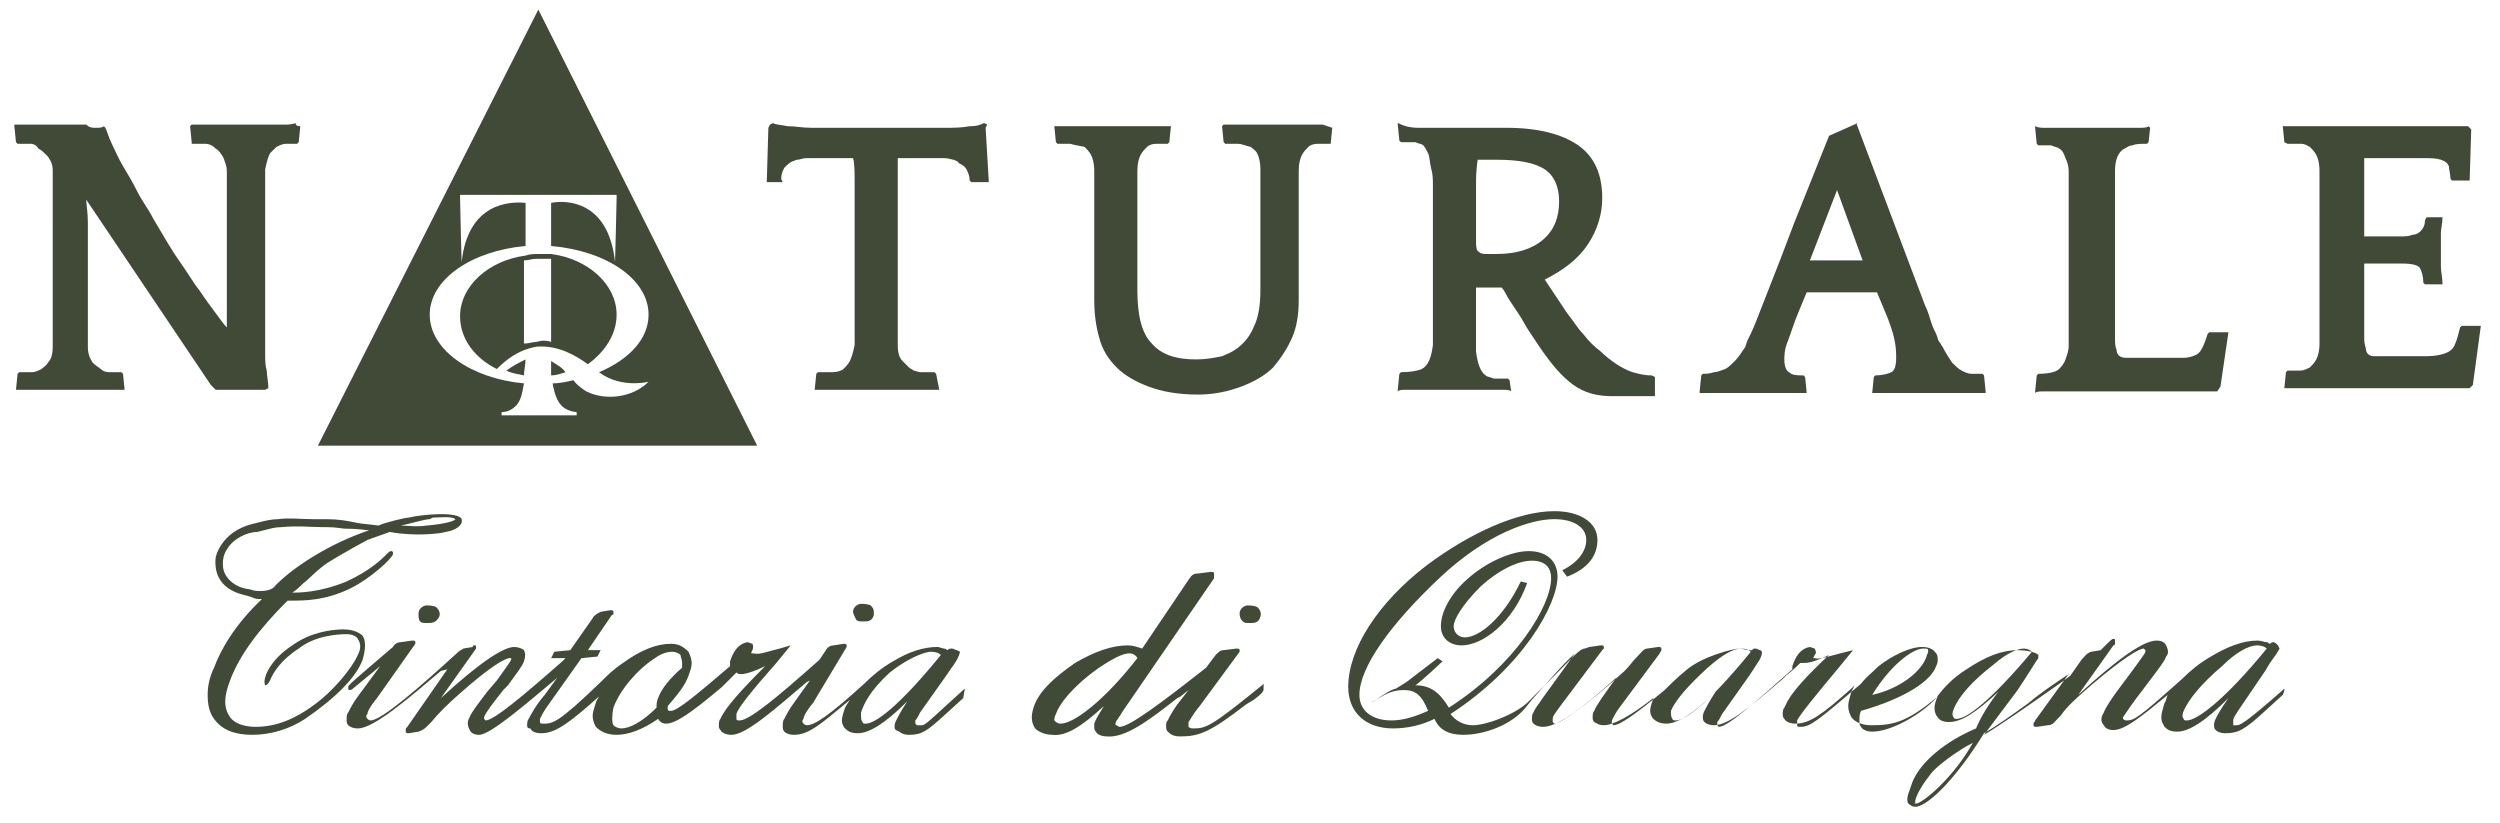 <?xml version="1.0" encoding="utf-8"?>
<!-- Generator: Adobe Illustrator 25.4.1, SVG Export Plug-In . SVG Version: 6.00 Build 0)  -->
<svg version="1.1" id="Livello_1" xmlns="http://www.w3.org/2000/svg" xmlns:xlink="http://www.w3.org/1999/xlink" x="0px" y="0px"
	 viewBox="0 0 156.5 51.5" style="enable-background:new 0 0 156.5 51.5;" xml:space="preserve">
<style type="text/css">
	.st0{fill:#414937;}
</style>
<g>
	<path class="st0" d="M18.8,7.9l-0.1,1L18.6,9c-0.3,0-0.5,0-0.7,0c-0.2,0-0.4,0.1-0.6,0.2c-0.1,0.1-0.3,0.3-0.4,0.4
		c-0.1,0.2-0.2,0.5-0.3,1c0,0.2,0,0.4,0,0.6c0,0.2,0,0.4,0,0.7c0,0.3,0,0.6,0,1v1.5v3.9c0,0.9,0,1.7,0,2.3c0,0.6,0,1.1,0,1.5
		c0,0.4,0,0.8,0.1,1.1c0,0.3,0.1,0.7,0.1,1.1l-0.2,0.1h-3.1l-0.3-0.3L5.4,12.5c0,0.3,0.1,0.8,0.1,1.4c0,0.7,0,1.4,0,2.3v1.9v0.8
		c0,0.3,0,0.7,0,1c0,0.4,0,0.7,0,1c0,0.3,0,0.6,0,0.8c0,0.4,0.1,0.7,0.3,1C6,22.9,6.2,23,6.3,23.1c0.1,0.1,0.3,0.2,0.5,0.2
		c0.2,0,0.5,0,0.8,0l0.1,0.1l0.1,1l0,0H7.3H6.5H5.8H5.2H3.8H3.2H2.4H1.5H1l0,0l0.1-1l0.1-0.1c0.3,0,0.6,0,0.8,0
		c0.2,0,0.4-0.1,0.6-0.2c0.1-0.1,0.3-0.2,0.4-0.4c0.2-0.2,0.3-0.5,0.3-1c0-0.1,0-0.3,0-0.4c0-0.2,0-0.4,0-0.6v-0.9v-1.3v-4.1V13v-1
		c0-0.3,0-0.5,0-0.7c0-0.2,0-0.4,0-0.6c0-0.4-0.1-0.6-0.3-0.9C2.7,9.5,2.6,9.4,2.4,9.3C2.3,9.1,2.1,9,1.9,9S1.4,9,1.1,9L1,8.9
		l-0.1-1l0-0.1c0.1,0,0.3,0,0.5,0c0.2,0,0.5,0,0.7,0c0.2,0,0.5,0,0.7,0c0.2,0,0.4,0,0.5,0h2.1C5.6,8,5.8,8,6,8c0.2,0,0.4,0,0.5-0.1
		L6.6,8c0.1,0.2,0.2,0.6,0.4,1c0.2,0.4,0.4,0.9,0.7,1.4c0.3,0.5,0.6,1,0.9,1.6c0.3,0.6,0.7,1.1,1,1.7c0.6,1,1.1,1.9,1.6,2.6
		c0.5,0.7,0.9,1.4,1.3,1.9c0.4,0.6,0.7,1,1,1.4c0.3,0.4,0.5,0.7,0.7,0.9c0-0.4,0-0.9,0-1.3c0-0.4,0-0.8,0-1.3v-3.4V13
		c0-0.4,0-0.7,0-1c0-0.3,0-0.5,0-0.7c0-0.2,0-0.4,0-0.6c0-0.3-0.1-0.5-0.2-0.8c-0.1-0.2-0.3-0.5-0.5-0.6C13.3,9.1,13.1,9,12.8,9
		h-0.8L12,8.9l-0.1-1l0.1-0.1c0.1,0,0.3,0,0.5,0c0.2,0,0.4,0,0.7,0c0.2,0,0.4,0,0.7,0c0.2,0,0.4,0,0.5,0h2.2h0.5c0.2,0,0.4,0,0.7,0
		c0.2,0,0.5,0,0.7-0.1C18.5,7.9,18.7,7.9,18.8,7.9L18.8,7.9z"/>
	<path class="st0" d="M58.8,24.4h-0.6h-0.8h-0.8h-0.6h-2.4h-0.6h-0.8h-0.8H51l0,0l0.1-1l0.1-0.1h0.9c0.3,0,0.6-0.1,0.7-0.2
		c0.1-0.1,0.3-0.3,0.4-0.5c0.1-0.2,0.2-0.5,0.3-1c0-0.1,0-0.3,0-0.4c0-0.2,0-0.4,0-0.6c0-0.2,0-0.5,0-0.9v-1.3V14c0-0.9,0-1.7,0-2.5
		c0-0.7,0-1.3-0.1-1.6h-0.3h-1.6c-0.4,0-0.8,0-1,0c-0.3,0-0.4,0.1-0.6,0.1c-0.1,0-0.2,0.1-0.3,0.1c-0.2,0.1-0.3,0.2-0.5,0.4
		c-0.1,0.2-0.2,0.4-0.2,0.7L49,11.4H48L48.1,8l0.1-0.2l0.2-0.1c0.1,0.1,0.4,0.1,0.9,0.2c0.5,0,0.9,0.1,1.5,0.1h1.5h1.1h3.2h1.1h1.5
		c0.5,0,1,0,1.5-0.1c0.5,0,0.7-0.1,0.9-0.2l0.2,0.1L61.7,8l0.2,3.4h-1.1l-0.1-0.1c0-0.3-0.1-0.5-0.2-0.7c-0.1-0.2-0.3-0.3-0.5-0.4
		c0-0.1-0.1-0.1-0.3-0.2c-0.1,0-0.3-0.1-0.6-0.1h-1h-1.6h-0.3c0,0.4,0,0.9,0,1.6c0,0.7,0,1.5,0,2.4v4.1v1.5c0,0.4,0,0.7,0,0.9
		c0,0.3,0,0.5,0,0.6c0,0.2,0,0.4,0,0.6c0,0.5,0.1,0.8,0.3,1c0.2,0.2,0.3,0.3,0.4,0.4c0.1,0.1,0.2,0.1,0.3,0.2c0.1,0,0.3,0.1,0.4,0.1
		c0.1,0,0.3,0,0.5,0h0.4l0.1,0.1L58.8,24.4L58.8,24.4z"/>
	<path class="st0" d="M83.4,8l-0.1,1L83.2,9c-0.2,0-0.5,0-0.7,0c-0.3,0-0.5,0.1-0.6,0.2c-0.1,0.1-0.3,0.3-0.4,0.5
		c-0.1,0.2-0.2,0.5-0.2,1c0,0.2,0,0.4,0,0.6c0,0.2,0,0.4,0,0.7c0,0.3,0,0.6,0,1v1.5v4.3c0,0.8-0.1,1.6-0.4,2.3
		c-0.3,0.7-0.7,1.3-1.2,1.9c-0.5,0.5-1.2,0.9-2,1.2c-0.8,0.3-1.7,0.5-2.7,0.5c-1.3,0-2.3-0.2-3.1-0.5c-0.8-0.3-1.5-0.7-2-1.2
		c-0.5-0.5-0.9-1.1-1.1-1.9c-0.2-0.7-0.3-1.5-0.3-2.3v-4.3V13v-1c0-0.3,0-0.5,0-0.7c0-0.2,0-0.4,0-0.6c0-0.5-0.1-0.8-0.2-1
		c-0.1-0.2-0.3-0.4-0.4-0.5C67.5,9.1,67.3,9.1,67,9c-0.2,0-0.5,0-0.8,0l-0.1-0.1l-0.1-1l0,0h0.6h0.8h0.8h0.6h1.5H71h0.8h0.8h0.6
		l0.1,0l-0.1,1L73.1,9c-0.2,0-0.5,0-0.7,0c-0.3,0-0.5,0.1-0.6,0.2c-0.1,0.1-0.3,0.3-0.4,0.5c-0.1,0.2-0.2,0.5-0.2,1
		c0,0.2,0,0.5,0,0.7c0,0.2,0,0.4,0,0.7c0,0.3,0,0.6,0,1v1.5v3.6c0,1.6,0.3,2.7,0.9,3.3c0.6,0.7,1.5,1,2.8,1c0.6,0,1.1-0.1,1.6-0.2
		c0.5-0.2,0.9-0.4,1.3-0.8c0.4-0.4,0.6-0.8,0.8-1.3c0.2-0.5,0.3-1.2,0.3-2v-3.6V13c0-0.4,0-0.7,0-1c0-0.3,0-0.5,0-0.7
		c0-0.2,0-0.4,0-0.7c0-0.5-0.1-0.8-0.2-1c-0.1-0.2-0.3-0.3-0.4-0.4C77.9,9.1,77.7,9,77.5,9h-0.8l-0.1-0.1l-0.1-1l0.1-0.1
		c0.1,0,0.3,0,0.5,0c0.2,0,0.5,0,0.7,0h0.7h0.5h1.6h0.6H82h0.8L83.4,8L83.4,8z"/>
	<path class="st0" d="M93.7,15.9c1.2,0,2.2-0.3,2.9-0.9c0.7-0.6,1-1.4,1-2.4c0-0.9-0.3-1.6-0.9-2c-0.6-0.4-1.6-0.6-3-0.6h-1.2
		c-0.1,0.7-0.1,1.2-0.1,1.5c0,0.4,0,0.7,0,1V15c0,0.3,0,0.6,0.1,0.7c0.1,0.1,0.2,0.2,0.5,0.2H93.7z M94.6,24.5
		c-0.1-0.1-0.3-0.1-0.6-0.1h-0.8h-0.8h-0.7h-1.5h-0.7h-0.8H88c-0.2,0-0.4,0-0.5,0.1l0-0.1l0.1-1l0.1-0.1c0.6,0,1.1-0.1,1.3-0.2
		c0.4-0.2,0.6-0.7,0.7-1.5c0-0.3,0-0.7,0-1.3c0-0.6,0-1.2,0-1.8v-5.5c0-0.6,0-1,0-1.4c0-0.3,0-0.7-0.1-1c-0.1-0.4-0.1-0.8-0.2-1
		c-0.1-0.2-0.2-0.4-0.3-0.5c-0.1-0.1-0.3-0.1-0.5-0.2c-0.2,0-0.5,0-0.9,0l-0.1-0.1l-0.1-1l0-0.1C87.9,7.9,88.3,8,88.8,8h1h1.9H93
		h1.3c2,0,3.5,0.4,4.5,1.1c1,0.7,1.5,1.8,1.5,3.3c0,1-0.3,2-0.9,2.9c-0.6,0.9-1.5,1.6-2.7,2.2c0.6,0.9,1,1.5,1.4,2.1
		c0.4,0.5,0.7,1,1,1.3c0.4,0.5,0.7,0.8,1.1,1.1c0.3,0.3,0.7,0.6,1,0.8c0.3,0.2,0.7,0.4,1,0.5c0.4,0.1,0.7,0.2,1.2,0.2l0.2,0.1l0,1
		l0,0.2h-1.7h-1c-0.9,0-1.7-0.2-2.4-0.7c-0.7-0.5-1.4-1.3-2.2-2.5c-0.2-0.3-0.4-0.6-0.6-0.9c-0.2-0.3-0.4-0.7-0.6-1
		c-0.2-0.3-0.4-0.6-0.6-0.9c-0.2-0.3-0.3-0.6-0.5-0.8h-1.6v1.5c0,0.4,0,0.8,0,1.1c0,0.3,0,0.6,0,0.8c0,0.2,0,0.4,0,0.6
		c0.1,0.8,0.3,1.3,0.6,1.5c0.1,0.1,0.3,0.1,0.5,0.2c0.2,0,0.5,0,0.9,0l0.1,0.1L94.6,24.5L94.6,24.5z"/>
	<path class="st0" d="M113.3,16.3h3.3l-1.6-4.4L113.3,16.3z M116.2,7.7l4.3,11.4c0.2,0.4,0.3,0.8,0.4,1.1c0.1,0.3,0.2,0.5,0.3,0.7
		c0.1,0.2,0.1,0.4,0.2,0.5c0.1,0.1,0.1,0.2,0.2,0.3c0.2,0.4,0.4,0.7,0.6,1c0.2,0.2,0.4,0.4,0.6,0.5c0.2,0.1,0.4,0.2,0.6,0.2
		c0.2,0,0.4,0,0.7,0l0.1,0.1l0.1,1l0,0.1c-0.1,0-0.3,0-0.5,0c-0.2,0-0.5,0-0.7,0h-0.7h-0.5h-1.8h-0.6h-0.8h-0.8h-0.6l-0.1,0l0.1-1
		l0.1-0.1c0.4,0,0.8-0.1,1-0.2c0.2-0.1,0.3-0.4,0.3-0.9c0-0.3,0-0.6-0.1-1.1c-0.1-0.5-0.3-1.1-0.6-1.8l-0.5-1.2h-4.4l-0.5,1.2
		c-0.3,0.7-0.5,1.4-0.7,1.9c-0.2,0.5-0.2,0.9-0.2,1.1c0,0.4,0.1,0.7,0.3,0.8c0.2,0.2,0.5,0.2,0.9,0.2l0.1,0.1l0.1,1l0,0h-0.6h-0.8
		h-0.8h-0.6h-1.5h-0.5h-0.7c-0.3,0-0.5,0-0.7,0c-0.2,0-0.4,0-0.5,0l0-0.1l0.1-1l0.1-0.1c0.2,0,0.4,0,0.7-0.1c0.2,0,0.4-0.1,0.7-0.2
		c0.2-0.1,0.4-0.3,0.6-0.5c0.2-0.2,0.4-0.5,0.6-0.8c0.1-0.1,0.1-0.3,0.2-0.5c0.1-0.2,0.3-0.6,0.5-1.1c0.2-0.5,0.5-1.3,0.9-2.3
		c0.4-1,0.9-2.3,1.5-3.9l2.2-5.5l1.8-0.8H116.2z"/>
	<path class="st0" d="M129.5,10.7c0-0.3-0.1-0.6-0.2-0.8c-0.1-0.3-0.2-0.5-0.4-0.6c-0.1-0.1-0.3-0.1-0.5-0.2c-0.2,0-0.5,0-0.8,0
		l-0.1-0.1L127.4,8l0-0.1c0.2,0.1,0.4,0.1,0.6,0.1h0.8h0.8h0.6h1.5h0.6h0.8h0.8c0.3,0,0.5,0,0.6-0.1l0.1,0.1l-0.1,0.9L134.4,9
		c-0.4,0-0.7,0-0.9,0.1c-0.2,0-0.3,0.1-0.5,0.2c-0.4,0.2-0.6,0.7-0.6,1.4c0,0.2,0,0.3,0,0.5c0,0.2,0,0.4,0,0.7v1v1.6v3.4v1.6
		c0,0.4,0,0.8,0,1c0,0.3,0,0.5,0,0.7c0,0.2,0,0.5,0.1,0.7c0,0.3,0.2,0.5,0.6,0.5h2.3c0.6,0,1,0,1.3,0c0.3,0,0.6-0.1,0.8-0.2
		c0.2-0.1,0.3-0.3,0.4-0.5c0.1-0.2,0.2-0.5,0.3-0.8l0.1-0.1h1.2l-0.5,3.4l-0.2,0.3c-0.1,0-0.3,0-0.6,0h-0.9h-0.9h-0.7h-5.3h-0.6
		h-0.8H128c-0.3,0-0.5,0-0.6,0.1l0-0.1l0.1-1l0.1-0.1c0.6,0,1.1-0.1,1.3-0.3c0.1-0.1,0.3-0.3,0.4-0.6c0.1-0.3,0.2-0.5,0.2-0.9
		c0-0.2,0-0.4,0-0.7c0-0.3,0-0.6,0-0.9c0-0.3,0-0.6,0-0.9v-0.6v-4.1c0-0.9,0-1.7,0-2.4C129.5,11.4,129.5,10.9,129.5,10.7"/>
	<path class="st0" d="M150.1,7.9h1h1.4h1.3h0.7l0.2,0.2l-0.1,3.2h-1.1l-0.1-0.1c0-0.3-0.1-0.6-0.1-0.8c-0.1-0.2-0.2-0.3-0.5-0.4
		c-0.3-0.1-0.6-0.1-1.2-0.1h-2.2H148l0,0.2c0,0.2,0,0.4,0,0.6c0,0.2,0,0.4,0,0.7c0,0.3,0,0.6,0,1V14v0.8h1.2h1c0.3,0,0.6,0,0.8-0.1
		c0.2,0,0.4-0.1,0.5-0.2c0.2-0.2,0.3-0.4,0.3-0.7l0.1-0.2h0.9l0.1,0c0,0.4-0.1,0.7-0.1,1c0,0.3,0,0.6,0,1c0,0.4,0,0.8,0,1.1
		c0,0.3,0.1,0.7,0.1,1.1l-0.1,0h-1l-0.1-0.1c0-0.4-0.1-0.7-0.2-0.9c-0.1-0.2-0.5-0.3-1.1-0.3h-2.1h-0.3v2c0,0.5,0,0.9,0,1.2
		c0,0.3,0,0.6,0,0.8c0,0.2,0,0.4,0,0.6c0,0.2,0,0.4,0.1,0.7c0,0.3,0.2,0.5,0.5,0.5h1.1h2.2c0.5,0,1-0.1,1.2-0.2
		c0.3-0.1,0.5-0.3,0.6-0.6c0.1-0.2,0.2-0.6,0.3-1l0.1-0.1h1.2l-0.5,3.7l-0.2,0.2h-0.6H153h-1.2h-1h-5.1h-0.6h-0.8h-0.8H143l0,0
		l0.1-1l0.1-0.1c0.3,0,0.5,0,0.8,0c0.2,0,0.4-0.1,0.6-0.2c0.1-0.1,0.3-0.3,0.4-0.5c0.1-0.2,0.2-0.5,0.2-1c0-0.1,0-0.3,0-0.4
		c0-0.2,0-0.4,0-0.6c0-0.2,0-0.5,0-0.9v-1.3v-4.1V13v-1c0-0.3,0-0.5,0-0.7c0-0.2,0-0.4,0-0.6c0-0.5-0.1-0.8-0.2-1
		c-0.1-0.2-0.3-0.4-0.4-0.5c-0.2-0.1-0.3-0.2-0.6-0.2c-0.2,0-0.5,0-0.8,0L143,8.9l-0.1-1l0,0h0.6h0.9h0.9h0.7H150.1z"/>
	<path class="st0" d="M77.6,38.4c0-0.3,0.3-0.5,0.5-0.5c0.1,0,0.4,0,0.6,0.1c0.1,0.1,0.3,0.3,0.2,0.6c-0.1,0.4-0.4,0.4-0.6,0.4
		l-0.1,0c-0.2,0-0.3,0-0.4-0.1C77.6,38.7,77.6,38.5,77.6,38.4 M66.4,45.3c0.8,0,2.7-1.4,4.8-4.1c-0.1-0.2-0.3-0.3-0.5-0.3
		c-0.4,0-1,0.3-1.9,0.9c-1.7,1.2-2.5,2.3-2.7,2.9C66,44.9,66,45,66,45.1C66.1,45.2,66.2,45.3,66.4,45.3 M75,35.9l0.8-0.1
		c0.1,0,0.2,0,0.2,0.1c0,0,0,0.1,0,0.1L76,36.2l-5.7,8.3c-0.2,0.3-0.3,0.5-0.4,0.6c-0.1,0.2-0.1,0.3,0,0.3c0,0,0.1,0.1,0.2,0.1
		c0.6,0,2.6-1.5,5.4-3.7l0.6-0.8c0.2-0.2,0.3-0.3,0.5-0.3l0.8-0.1c0.1,0,0.2,0,0.2,0.1c0,0.1,0,0.1,0,0.1l-2.5,3.4
		c-0.5,0.6-0.6,0.9-0.7,1c0,0.1,0,0.1,0,0.2c0,0.1,0,0.1,0,0.1c0.1,0.1,0.2,0.1,0.3,0.1c0.8,0,1.1-0.1,4.3-2.7l0.1-0.1l0,0.1
		c0,0.1,0,0.1,0,0.2l0,0.1c-0.1,0.2-0.1,0.2-0.6,0.6L78,44.1c-2.2,1.7-2.9,2-4.1,2c-0.4,0-0.6-0.1-0.8-0.3c-0.1-0.1-0.1-0.2-0.1-0.4
		c0-0.1,0-0.2,0.1-0.3c0.1-0.2,0.3-0.6,0.6-1l0.7-0.9l-0.5,0.4l-0.2,0.1c-1.9,1.5-3.3,2.5-4.4,2.4c-0.3,0-0.6-0.1-0.7-0.3
		c-0.1-0.1-0.1-0.2-0.1-0.3c0-0.1,0-0.1,0-0.2c0.1-0.3,0.3-0.6,0.6-1.1c-1.4,1.3-2.4,1.9-3.2,1.8c-0.5,0-0.9-0.2-1.1-0.4
		c-0.2-0.3-0.3-0.7-0.1-1.3c0.3-1,1.3-1.9,2.6-2.8c1.2-0.7,2.3-1.1,3.3-1.1c0.3,0,0.6,0.1,0.9,0.2l2.9-4.3
		C74.6,36,74.7,35.9,75,35.9 M29.7,40.4c0.1,0,0.1,0,0.1,0.1c0,0,0,0,0,0.1l-2.2,3.1c2.4-2.2,3.9-3.2,4.6-3.2c0.2,0,0.5,0.1,0.6,0.2
		c0.1,0.2,0.1,0.4,0,0.7c-0.1,0.3-0.5,0.8-1,1.5l-0.3,0.3c-0.7,0.9-1.1,1.4-1.2,1.7c0,0.1,0,0.1,0,0.1c0,0,0.1,0.1,0.1,0.1
		c0.5,0,2.3-1.5,4.8-3.7l0.2-0.2h-0.9l0.2-0.4l1-0.1l1.4-2c0.1-0.2,0.3-0.3,0.5-0.4l0.6-0.1c0.1,0,0.2,0,0.2,0.1c0,0.1,0,0.1,0,0.1
		c0,0,0,0.1-0.1,0.1l-1.5,2.2h0.8l-0.2,0.4l-1,0.1l-2.2,3.1c-0.2,0.3-0.3,0.5-0.4,0.7c0,0,0,0.1,0,0.1c0,0,0,0.1,0,0.1
		c0,0.1,0.1,0.1,0.2,0.1c0.6,0,0.9,0,3.6-2.6c0.4-0.4,0.8-0.8,1.4-1.2c1.1-0.8,2.1-1.2,3-1.2c0.5,0,0.8,0.2,1.1,0.5
		c0.1,0.2,0.2,0.5,0.2,0.7c0,0.3-0.1,0.5-0.2,0.8c-0.2,0.6-0.7,1.2-1.3,1.9c0,0.1,0,0.2,0,0.2c0,0.1,0.1,0.1,0.2,0.1
		c0.4,0,1.6-1,3.7-2.8c0-0.1,0-0.2,0-0.3c0.2-0.6,0.5-1.1,1.1-1.2l0.3,0.1c0.1,0.2,0,0.4,0,0.4c-0.1,0.2-0.1,0.2,0,0.2
		c0,0,0,0,0.1,0c0.3,0.1,0.8-0.1,1.6-0.3l0.7-0.2l-0.9,1.1c-1.5,1.7-2.4,2.8-2.5,3.2c0,0.1,0,0.2,0,0.3c0,0.1,0.1,0.1,0.2,0.1
		c0.6,0,2.3-1.4,5-3.8l0.4-0.6c0.1-0.2,0.3-0.3,0.5-0.3l0.6-0.1c0.1,0,0.2,0,0.2,0.1c0,0.1,0,0.1,0,0.1L50.9,44
		c-0.5,0.6-0.6,0.9-0.6,1c-0.1,0.1-0.1,0.2,0,0.3c0,0,0.1,0.1,0.2,0.1c0.5,0,1.4-0.6,3.6-2.6c0.5-0.5,1.1-1,1.8-1.4
		c1-0.6,1.9-0.9,2.8-0.9c0.1,0,0.3,0.1,0.4,0.1c0.1,0,0.2,0.1,0.2,0.1c0.1-0.1,0.2-0.1,0.3-0.1c0.1,0,0.2,0.1,0.3,0.1l0.2,0.1
		c-0.1,0.4-0.3,0.7-0.6,1.1l-0.2,0.3l-1.7,2.4c-0.1,0.2-0.2,0.4-0.3,0.5c0,0.1,0,0.1,0,0.2c0,0,0.1,0.1,0.1,0.1l0.3,0
		c0.2,0,0.4-0.2,1.6-1.3l1.1-1l-0.1,0.6l-1.1,1c-1.2,1.1-1.5,1.3-2.3,1.3c-0.3,0-0.5-0.1-0.6-0.2C56,45.7,56,45.6,56,45.5
		c0-0.1,0-0.2,0.1-0.4c0.1-0.2,0.3-0.6,0.7-1.2c-1.4,1.4-2.4,2-3.1,2c-0.4,0-0.6-0.1-0.8-0.3c-0.1-0.1-0.2-0.3-0.2-0.5
		c0-0.2,0.1-0.5,0.2-0.8c0.1-0.2,0.2-0.3,0.3-0.5l-0.1,0.1c-1.8,1.5-2.5,2.1-3.4,2.1c-0.3,0-0.5-0.1-0.6-0.2
		c-0.1-0.1-0.1-0.2-0.1-0.4c0-0.1,0-0.3,0.1-0.4c0.1-0.2,0.3-0.6,0.6-1l1-1.4l-0.2,0.1c-2,1.7-3.8,3.3-4.7,3.3
		c-0.3,0-0.6-0.1-0.7-0.3c-0.1-0.1-0.1-0.2-0.1-0.3c0-0.1,0-0.3,0.1-0.4c0.3-0.7,1.3-1.8,2.8-3.3c-0.6,0.3-1.2,0.5-1.5,0.5
		c-0.1,0-0.2,0-0.3-0.1c-0.2,0.2-0.5,0.5-0.9,0.9c-1.9,1.6-2.9,2.3-3.5,2.3c-0.2,0-0.4-0.1-0.5-0.3c-1,0.7-1.9,1-2.6,1
		c-0.6,0-1-0.2-1.3-0.5c-0.1-0.2-0.2-0.4-0.2-0.7c0-0.2,0.1-0.5,0.2-0.8c0-0.1,0.1-0.2,0.2-0.4c-1.8,1.6-2.7,2.3-3.6,2.3
		c-0.4,0-0.6-0.1-0.7-0.3C33,45.6,33,45.5,33,45.4c0-0.1,0-0.3,0.1-0.4c0.1-0.2,0.4-0.8,1-1.5l0.8-1.1l-0.1,0.1
		c-1.8,1.5-4.1,3.5-4.8,3.5c-0.3,0-0.5-0.1-0.6-0.3c-0.1-0.2-0.2-0.5,0-0.8c0.1-0.3,0.5-0.8,1.1-1.6l0.6-0.7
		c0.5-0.7,0.8-1.1,0.9-1.3c0,0,0-0.1,0-0.1c0,0-0.1,0-0.1,0c-0.3,0-1.3,0.6-3.1,2.2c-0.8,0.7-1.4,1.3-1.8,1.8l-0.2,0.2
		c-0.2,0.2-0.3,0.3-0.6,0.4l-0.6,0.1c-0.1,0-0.2,0-0.2-0.1c0-0.1,0-0.1,0-0.1c0-0.1,0-0.1,0.1-0.2l2.5-3.6L27.6,42
		c-2,1.7-4.2,3.6-5.2,3.6c-0.3,0-0.5-0.1-0.6-0.2c-0.1-0.1-0.1-0.2-0.1-0.4c0-0.1,0-0.3,0.1-0.4c0.1-0.2,0.3-0.6,0.6-1l1.4-1.9
		l-1.7,1.4c0,0-0.1,0.1-0.2,0.1c0,0-0.1,0-0.1-0.1c0-0.1,0-0.1,0-0.1c0-0.1,0.1-0.2,2.8-2.5c0.1-0.2,0.3-0.3,0.5-0.3l0.7-0.1
		c0.1,0,0.2,0,0.2,0.1c0,0,0,0.1,0,0.1l-2.4,3.4c-0.5,0.6-0.6,0.9-0.6,1c-0.1,0.1-0.1,0.2,0,0.3c0,0,0.1,0.1,0.2,0.1
		c0.7,0,3.2-2.2,5.5-4.3c0.1-0.1,0.2-0.1,0.3-0.2l0.6-0.1C29.6,40.4,29.6,40.4,29.7,40.4 M38.4,45.4c0.1,0.1,0.3,0.2,0.5,0.2
		c0.5,0,1.3-0.4,2.2-1.3c0-0.2,0-0.4,0.1-0.6c0.2-0.6,0.8-1.3,1.5-1.9c0-0.1,0-0.2,0-0.3c0-0.2-0.1-0.4-0.1-0.5
		c-0.1-0.1-0.3-0.2-0.5-0.2c-0.3,0-0.7,0.1-1.1,0.4c-1.1,0.7-2.2,2-2.6,3.1C38.3,44.8,38.3,45.2,38.4,45.4 M54,45.2
		c0,0.1,0.1,0.1,0.2,0.1c0.6,0,2.1-1.1,4.7-4.3c-0.1-0.1-0.3-0.2-0.6-0.2c-0.5,0-1.6,0.5-2.6,1.3c-1.2,1.1-1.6,1.9-1.8,2.5
		C53.9,45,53.9,45.1,54,45.2 M26.2,38.4c0-0.3,0.3-0.5,0.5-0.5c0.1,0,0.4,0,0.6,0.1c0.1,0.1,0.3,0.3,0.2,0.6C27.3,39,27,39,26.8,39
		l-0.1,0c-0.2,0-0.3,0-0.4-0.1C26.2,38.8,26.2,38.6,26.2,38.4 M25.6,32.4c0.8-0.2,3.1-0.4,3.3,0.1c0.1,0.4-0.4,0.7-1,0.8
		c-0.3,0.1-1.9,0.3-3.5,0L23,33.8c0,0-1.5,0.8-2.6,1.5c-0.8,0.6-1.1,1-1.4,1.2c-0.2,0.2-0.4,0.4-0.7,0.6c0.4,0,1.7,0,3.4-0.7
		c1.5-0.7,2.2-1.4,2.5-1.7c0.2-0.2,0.2-0.2,0.3-0.2c0,0,0.1,0,0.1,0.1c0,0,0,0.1,0,0.1c-0.1,0.3-1.4,1.5-2.6,2.1
		c-1.6,0.8-2.9,0.8-3.8,0.8h-0.2c-1.8,1.8-3,3.4-3.6,5c-0.2,0.5-0.3,1-0.3,1.3c0,0.4,0.1,0.7,0.3,1c0.3,0.4,0.9,0.6,1.6,0.6
		c1.3,0,2.5-0.5,3.7-1.4c1.1-0.8,2.3-2.2,2.7-3.1c0.2-0.4,0.2-0.7,0-1c-0.1-0.2-0.4-0.3-0.7-0.3c-0.6,0-2,0.1-3,0.9
		c-1.1,0.7-1.6,1.5-1.8,2c-0.1,0.2-0.2,0.3-0.3,0.3c-0.2-0.4,0.3-1.6,1.7-2.5c1.1-0.8,2.4-1,3.2-1c0.6,0,1,0.2,1.2,0.4
		c0.2,0.3,0.2,0.8,0,1.5c-0.4,1.1-1.7,2.4-3.6,3.7c-0.9,0.6-2.1,1-3.3,1c-1.1,0-1.9-0.3-2.4-1c-0.3-0.4-0.4-0.9-0.4-1.5
		c0-0.5,0.1-1.1,0.4-1.7c0.4-1.1,1.3-2.7,3-4.3c-0.3,0-0.4,0-0.6-0.1l-0.3-0.1c-0.4-0.1-2.2-0.4-2-2.4c0,0,0.3-1.6,2.3-2.1l0.4-0.1
		c0.4-0.1,0.8-0.2,1.2-0.2c0.7-0.1,1.4,0,2.2,0l0.8,0c0.8,0,1.3,0.1,1.8,0.2c0.4,0.1,0.8,0.1,1.5,0.2C24.1,32.7,25.4,32.4,25.6,32.4
		 M26.9,32.5c-0.3,0-1.3,0.3-1.8,0.4c0.4,0,1,0.1,1.6,0c1.2-0.1,1.8-0.3,1.8-0.4c-0.2-0.2-1-0.1-1.4-0.1L26.9,32.5z M14.2,34.4
		C13.8,35,14,35.7,14,35.7c0.1,0.4,0.6,1.1,1.7,1.2c0.1,0.1,1,0.2,1.4-0.1c1.2-1.3,3.6-2.8,6-3.6c-0.8-0.1-1.1-0.1-1.4-0.1
		c-0.3,0-0.6-0.1-1.2-0.1l-0.3,0c-0.6,0-1.6-0.1-2.6,0c-0.4,0-0.7,0.1-1.1,0.2l-0.4,0.1C15.5,33.3,14.6,33.7,14.2,34.4 M53.4,38.3
		c0-0.3,0.3-0.5,0.5-0.5c0.1,0,0.4,0,0.6,0.1c0.1,0.1,0.2,0.2,0.2,0.4c0,0,0,0.1,0,0.2c-0.1,0.4-0.4,0.4-0.6,0.4l-0.1,0
		c-0.2,0-0.3,0-0.4-0.1C53.5,38.6,53.4,38.4,53.4,38.3 M132.3,40c0.1,0,0.1,0,0.1,0.1c0,0,0,0,0,0.1c0,0,0,0,0,0.1
		c0,0,0,0.1-0.1,0.1l-2.2,3.1c2.5-2.3,4.1-3.4,4.9-3.4c0.3,0,0.5,0.1,0.6,0.3c0.1,0.2,0.2,0.5,0,0.7c-0.1,0.3-0.5,0.8-1.1,1.6
		l-0.3,0.4c-0.7,0.9-1.1,1.5-1.3,1.8c0,0.1,0,0.1,0,0.1c0,0,0.1,0.1,0.2,0.1c0.5,0,0.7-0.1,3.5-2.6c0.5-0.5,1.1-1,1.8-1.4
		c1-0.6,2-1,2.9-1c0.3,0,0.4,0.1,0.6,0.1c0.1,0,0.1,0.1,0.2,0.1c0.1-0.1,0.2-0.1,0.2-0.1c0.1,0,0.2,0.1,0.2,0.1c0,0,0.1,0.1,0.1,0.1
		l0.1,0.2c-0.1,0.2-0.3,0.5-0.6,0.9l-0.3,0.5l-1.7,2.5c-0.1,0.2-0.3,0.4-0.3,0.6c0,0.1,0,0.2,0,0.3c0,0,0,0,0.1,0l0.1,0
		c0.2,0,0.4,0,2.9-2.2l0.1-0.1l0,0.1c0,0.1-0.1,0.3-0.1,0.3l-1.1,1c-1.3,1.2-1.7,1.4-2.5,1.4c-0.3,0-0.5-0.1-0.6-0.2
		c-0.1-0.1-0.1-0.2-0.1-0.3c0-0.1,0-0.2,0.1-0.4c0.1-0.2,0.3-0.6,0.8-1.3c-1.5,1.5-2.5,2.1-3.2,2.1c-0.4,0-0.6-0.1-0.8-0.3
		c-0.1-0.2-0.2-0.3-0.2-0.6c0-0.3,0.1-0.5,0.2-0.9c0.1-0.1,0.1-0.3,0.2-0.5c-1.7,1.4-2.7,2.2-3.4,2.2c-0.3,0-0.5-0.1-0.6-0.3
		c-0.2-0.2-0.2-0.5,0-0.8c0.1-0.3,0.5-0.9,1.1-1.7l0.6-0.8c0.5-0.7,0.9-1.2,0.9-1.3c0,0,0-0.1,0-0.1c0,0-0.1-0.1-0.1-0.1
		c-0.3,0-1.3,0.6-3.3,2.3c-0.8,0.7-1.5,1.3-1.9,1.9l-0.2,0.2c-0.2,0.2-0.3,0.4-0.6,0.4l-0.7,0.1c-0.1,0-0.2,0-0.2-0.1
		c0-0.1,0-0.1,0-0.1c0-0.1,0.1-0.1,0.1-0.2l2.1-2.9c-0.9,0.6-1.8,1.2-2.5,1.8c-1.1,0.8-2.1,1.5-2.8,1.9c-1.6,2.6-3.3,4.4-4.2,4.6
		c-0.2,0-0.3,0-0.4-0.1c-0.2-0.1-0.2-0.2-0.2-0.4c0-0.2,0.1-0.4,0.2-0.7l0.1-0.3c0.5-1.3,2.1-2.6,4-3.4c0.3-0.7,0.7-1.4,1.4-2.3
		c-1.4,1.3-2.3,1.9-3.1,1.9c-0.3,0-0.6-0.1-0.7-0.3c-0.1-0.1-0.2-0.3-0.2-0.6c0-0.2,0.1-0.5,0.2-0.7c-2,1.7-2.9,1.8-4.2,1.8
		c-0.5,0-1-0.2-1.2-0.5c-0.1-0.2-0.2-0.4-0.2-0.7c0-0.3,0.1-0.5,0.2-0.9l0.2-0.4l-0.2,0.2c-1.8,1.6-2.6,2.2-3.5,2.2
		c-0.3,0-0.6-0.1-0.7-0.3c-0.1-0.1-0.1-0.2-0.1-0.3c0-0.1,0-0.3,0.1-0.4l0.1-0.2c0.3-0.7,1.3-1.8,2.7-3.1c-0.6,0.3-1.2,0.5-1.5,0.5
		l-0.3,0c-0.2,0.2-0.4,0.4-0.9,0.8l-0.2,0.2c-2.1,1.8-3.4,2.9-4.3,2.9c-0.3,0-0.5-0.1-0.6-0.2c-0.1-0.1-0.1-0.2-0.1-0.3
		c0-0.1,0-0.2,0.1-0.4c0.1-0.2,0.3-0.6,0.7-1.2c-1.4,1.4-2.4,2-3.1,2c-0.3,0-0.6-0.1-0.8-0.3c-0.1-0.1-0.2-0.3-0.2-0.5
		c0-0.2,0.1-0.5,0.2-0.8c-1.4,1.1-2.5,1.7-3.1,1.7c-0.3,0-0.4-0.1-0.6-0.2c-0.1-0.1-0.1-0.2-0.1-0.3c0-0.1,0-0.3,0.1-0.4
		c0.1-0.3,0.6-1,1.4-2.1c-2.4,2.2-3.8,3.1-4.6,3.1c-0.3,0-0.5-0.1-0.6-0.2c-0.1-0.1-0.1-0.2-0.1-0.3c0-0.1,0-0.3,0.1-0.4
		c0.1-0.3,0.4-0.6,0.5-0.8l2.1-2.9c-0.8,0.7-1.7,1.8-2.7,2.9l-0.4,0.5c-0.9,1.1-2.6,1.7-3.9,1.7c-0.9,0-1.5-0.3-1.8-1
		c-0.8,0.4-1.7,0.6-2.6,0.6c-1.7,0-2.8-1-2.8-2.6c0-2.4,1.9-5.3,4.9-7.6c2.8-2.1,5.8-3.4,8-3.4c1.6,0,2.7,0.7,2.7,1.8
		c0,1-0.6,1.8-1.9,2.3l-0.3-0.4c1-0.5,1.5-1.2,1.5-1.9c0-0.8-0.8-1.3-2-1.3c-1.5,0-4.2,0.9-7.1,3.6c-3.2,3-5.1,5.7-5.1,7.4
		c0,1,0.8,1.6,2,1.6c0.7,0,1.4-0.2,2.3-0.6c-0.4-1-0.8-1.3-1.5-1.3c-0.5,0-0.9,0.1-1.4,0.4l-0.7,0.4L86,43.9c0.6-0.4,1-0.7,1.4-0.8
		c0.5-0.3,0.8-0.5,0.9-0.6c0.4-0.3,1.7-1.3,1.7-1.3l0.3,0.2c-0.2,0.2-1.5,1.4-1.7,1.5c0.9,0,1.5,0.4,2.1,1.4
		c4.2-2.7,6.4-6.4,6.4-8.1c0-0.7-0.4-1.1-1.2-1.1c-0.9,0-2.1,0.6-3.2,1.6c-1.2,1.2-1.7,2.1-1.7,2.5c0,0.4,0.3,0.7,0.7,0.7
		c0.9,0,2.4-1.2,3.5-3.5l0.4,0.1c-0.9,2.5-2.8,3.9-4.1,3.9c-0.8,0-1.3-0.5-1.3-1.2c0-0.9,0.6-2,1.6-2.9c1.2-1.1,2.8-1.8,3.9-1.8
		c1.1,0,1.8,0.6,1.8,1.6c0,1.7-2.1,5.6-6.7,8.6c0.3,0.4,0.8,0.7,1.4,0.7c0.8,0,2.5-0.6,3.4-1.4l0.6-0.6l1.1-1.1
		c1.1-1.1,1.6-1.7,1.9-1.7l0.3-0.1l0.7-0.1c0.1,0,0.2,0,0.2,0.1c0,0,0,0.1,0,0.1l-0.1,0.1l-2.7,3.6c-0.2,0.3-0.4,0.5-0.4,0.7
		c0,0.1,0,0.2,0,0.2c0,0,0.1,0.1,0.1,0.1c0.4,0,2.1-1.2,4.4-3.3c0.3-0.3,0.5-0.6,0.7-0.8c0.3-0.3,0.5-0.6,0.7-0.6l0.7-0.1
		c0.1,0,0.2,0,0.2,0.1c0,0,0,0.1,0,0.1c0,0.1-0.1,0.1-0.1,0.2l-2.6,3.5c-0.2,0.3-0.3,0.5-0.4,0.7c0,0.1,0,0.1,0,0.2
		c0,0,0.1,0.1,0.1,0.1c0.4,0,1.4-0.7,3.2-2.2c0.2-0.2,0.8-0.8,1.3-1.2c1-0.9,3-1.4,3.4-1.4c0.2,0,0.4,0.1,0.6,0.1c0.1,0,0.1,0,0.2,0
		c0-0.1,0.1-0.1,0.2-0.1c0.1,0,0.2,0.1,0.3,0.1c0,0,0.1,0.1,0.1,0.1c0,0.4-0.3,0.7-0.6,1.2l-0.2,0.3l-1.7,2.4
		c-0.1,0.2-0.2,0.4-0.3,0.5c0,0.1,0,0.1,0,0.2c0,0,0.1,0.1,0.1,0.1c0.5,0,1.9-1.2,4.6-3.6l0-0.2c0.2-0.6,0.5-1.1,1.1-1.2l0.3,0.1
		c0.1,0.2,0.1,0.3,0,0.4c-0.1,0.2-0.1,0.2-0.1,0.2c0,0,0,0,0.1,0c0.3,0.1,0.8-0.1,1.6-0.3l0.8-0.2l-0.9,1.1
		c-1.5,1.8-2.4,2.9-2.6,3.3c0,0.1,0,0.2,0,0.3c0,0.1,0.1,0.1,0.2,0.1c0.6,0,1-0.3,3.8-2.7c0.3-0.4,0.7-0.7,1.1-1.1
		c0.9-0.7,2-1.2,2.7-1.2c0.4,0,0.7,0.1,0.9,0.4c0.1,0.1,0.1,0.3,0.1,0.4c0,0.1,0,0.2-0.1,0.4c-0.3,0.9-1.9,2-4.7,2.8
		c-0.1,0.2-0.1,0.4-0.1,0.6s0,0.3,0.1,0.4c0.1,0.2,0.4,0.3,0.7,0.3c1.2,0,3.1-1.1,4-2.1c0.5-0.7,1.1-1.3,1.9-1.8
		c1.2-0.8,2.2-1.2,3.2-1.2c0.5,0,1.1,0.1,1.3,0.3c0,0,0,0.1,0,0.1c0,0,0,0.1,0,0.1c-0.1,0.1-0.5,0.8-1.3,2l-2.1,2.8
		c1-0.6,2.6-1.7,5-3.4l0.4-0.3l0.7-1c0.2-0.2,0.3-0.4,0.6-0.5l0.6-0.1C132.2,40,132.2,40,132.3,40 M104.7,45c0,0.1,0.1,0.1,0.2,0.1
		c0.6,0,2.1-1.1,4.7-4.3c-0.1-0.1-0.3-0.2-0.6-0.2c-0.5,0-1.2,0.4-2.1,1.2c-1.2,1.1-2,2-2.3,2.7C104.6,44.7,104.6,44.9,104.7,45
		 M120.4,40.6c-0.7,0-2.1,1.1-3.2,2.9c1.8-0.4,3.1-1.5,3.4-2.4c0-0.1,0.1-0.2,0.1-0.3c0-0.1,0-0.1,0-0.1
		C120.7,40.6,120.6,40.6,120.4,40.6 M122.3,44.9c0,0.1,0.1,0.1,0.2,0.1c0.6,0,2.1-1.1,4.7-4.2c-0.1-0.1-0.3-0.2-0.5-0.2
		c-0.4,0-1.1,0.3-1.9,1c-1.3,1-2.2,2-2.5,2.8C122.2,44.6,122.2,44.8,122.3,44.9 M119.9,50.3c0,0,0.1,0,0.1,0
		c0.6-0.2,2.4-1.8,3.5-3.8c-1,0.5-2.3,1.5-2.6,1.9C120.5,48.9,119.8,49.9,119.9,50.3C119.8,50.2,119.8,50.3,119.9,50.3 M136.7,45
		c0,0.1,0.1,0.1,0.2,0.1c0.6,0,2.3-1.2,5-4.5c-0.1-0.1-0.3-0.2-0.6-0.2c-0.5,0-1.3,0.4-2.2,1.3c-1.3,1.1-2.1,2.1-2.4,2.8
		C136.6,44.7,136.6,44.9,136.7,45"/>
	<g>
		<path class="st0" d="M34.5,22.6c0,0.3,0,0.6,0,0.9c0.3,0,0.6-0.1,0.9-0.2c0,0,0,0,0,0C35.2,23,34.8,22.8,34.5,22.6z"/>
		<path class="st0" d="M33.7,0.6L19.9,27.9h27.5L33.7,0.6z M36.7,24.5c-0.3-0.2-0.6-0.4-0.8-0.7C35.5,23.9,35,24,34.6,24
			c0,0.2,0.1,0.4,0.1,0.5c0,0,0,0,0,0c0.2,0.7,0.5,1.2,1.4,1.3v0.1V26v0c-0.2,0-0.3,0-0.4,0h-3.9c-0.1,0-0.3,0-0.4,0v0v-0.1v-0.1
			c0.4,0,0.7-0.2,0.9-0.4c0,0,0,0,0,0c0,0,0,0,0,0c0.3-0.3,0.4-0.8,0.5-1.4c-3.3-0.3-5.9-2.1-5.9-4.3c0-2.2,2.6-4,6-4.3v-2.7
			c-1-0.1-3.6,0-4,3.7c0,0.1-0.1-3.5-0.1-4h0v-0.2h9.8v0.2h0c0,0.4-0.1,4.1-0.1,4c-0.4-3.8-3-3.9-4-3.7v2.7c3.5,0.3,6.1,2.1,6.1,4.3
			c0,1.5-1.2,2.8-3.1,3.6c0.5,0.4,1.6,0.9,3.1,0.6C39.6,24.9,37.9,25.1,36.7,24.5z"/>
		<path class="st0" d="M32.8,23.5c0-0.3,0.1-0.7,0.1-1c-0.4,0.2-0.8,0.4-1.2,0.7C32.1,23.4,32.4,23.4,32.8,23.5z"/>
		<path class="st0" d="M38.6,19.7c0-1.9-1.8-3.5-4.1-3.8c-0.2,0-0.5,0-0.8,0c-0.3,0-0.5,0-0.8,0.1c-2.3,0.3-4.1,1.9-4.1,3.8
			c0,1.4,0.9,2.6,2.3,3.3c0.5-0.5,1.3-1.2,2.5-1.4c1.4-0.1,2.5,0.6,3.2,1.1C37.9,22,38.6,20.9,38.6,19.7z M34.5,21.4
			C34.5,21.4,34.5,21.4,34.5,21.4c-0.3-0.1-0.6-0.1-0.9,0c-0.2,0-0.5,0.1-0.7,0.1c0,0,0,0-0.1,0v-5.2c0,0,0,0,0,0
			c0.3,0,0.5-0.1,0.8-0.1c0.3,0,0.6,0,0.8,0c0,0,0,0,0.1,0V21.4z"/>
	</g>
</g>
</svg>
